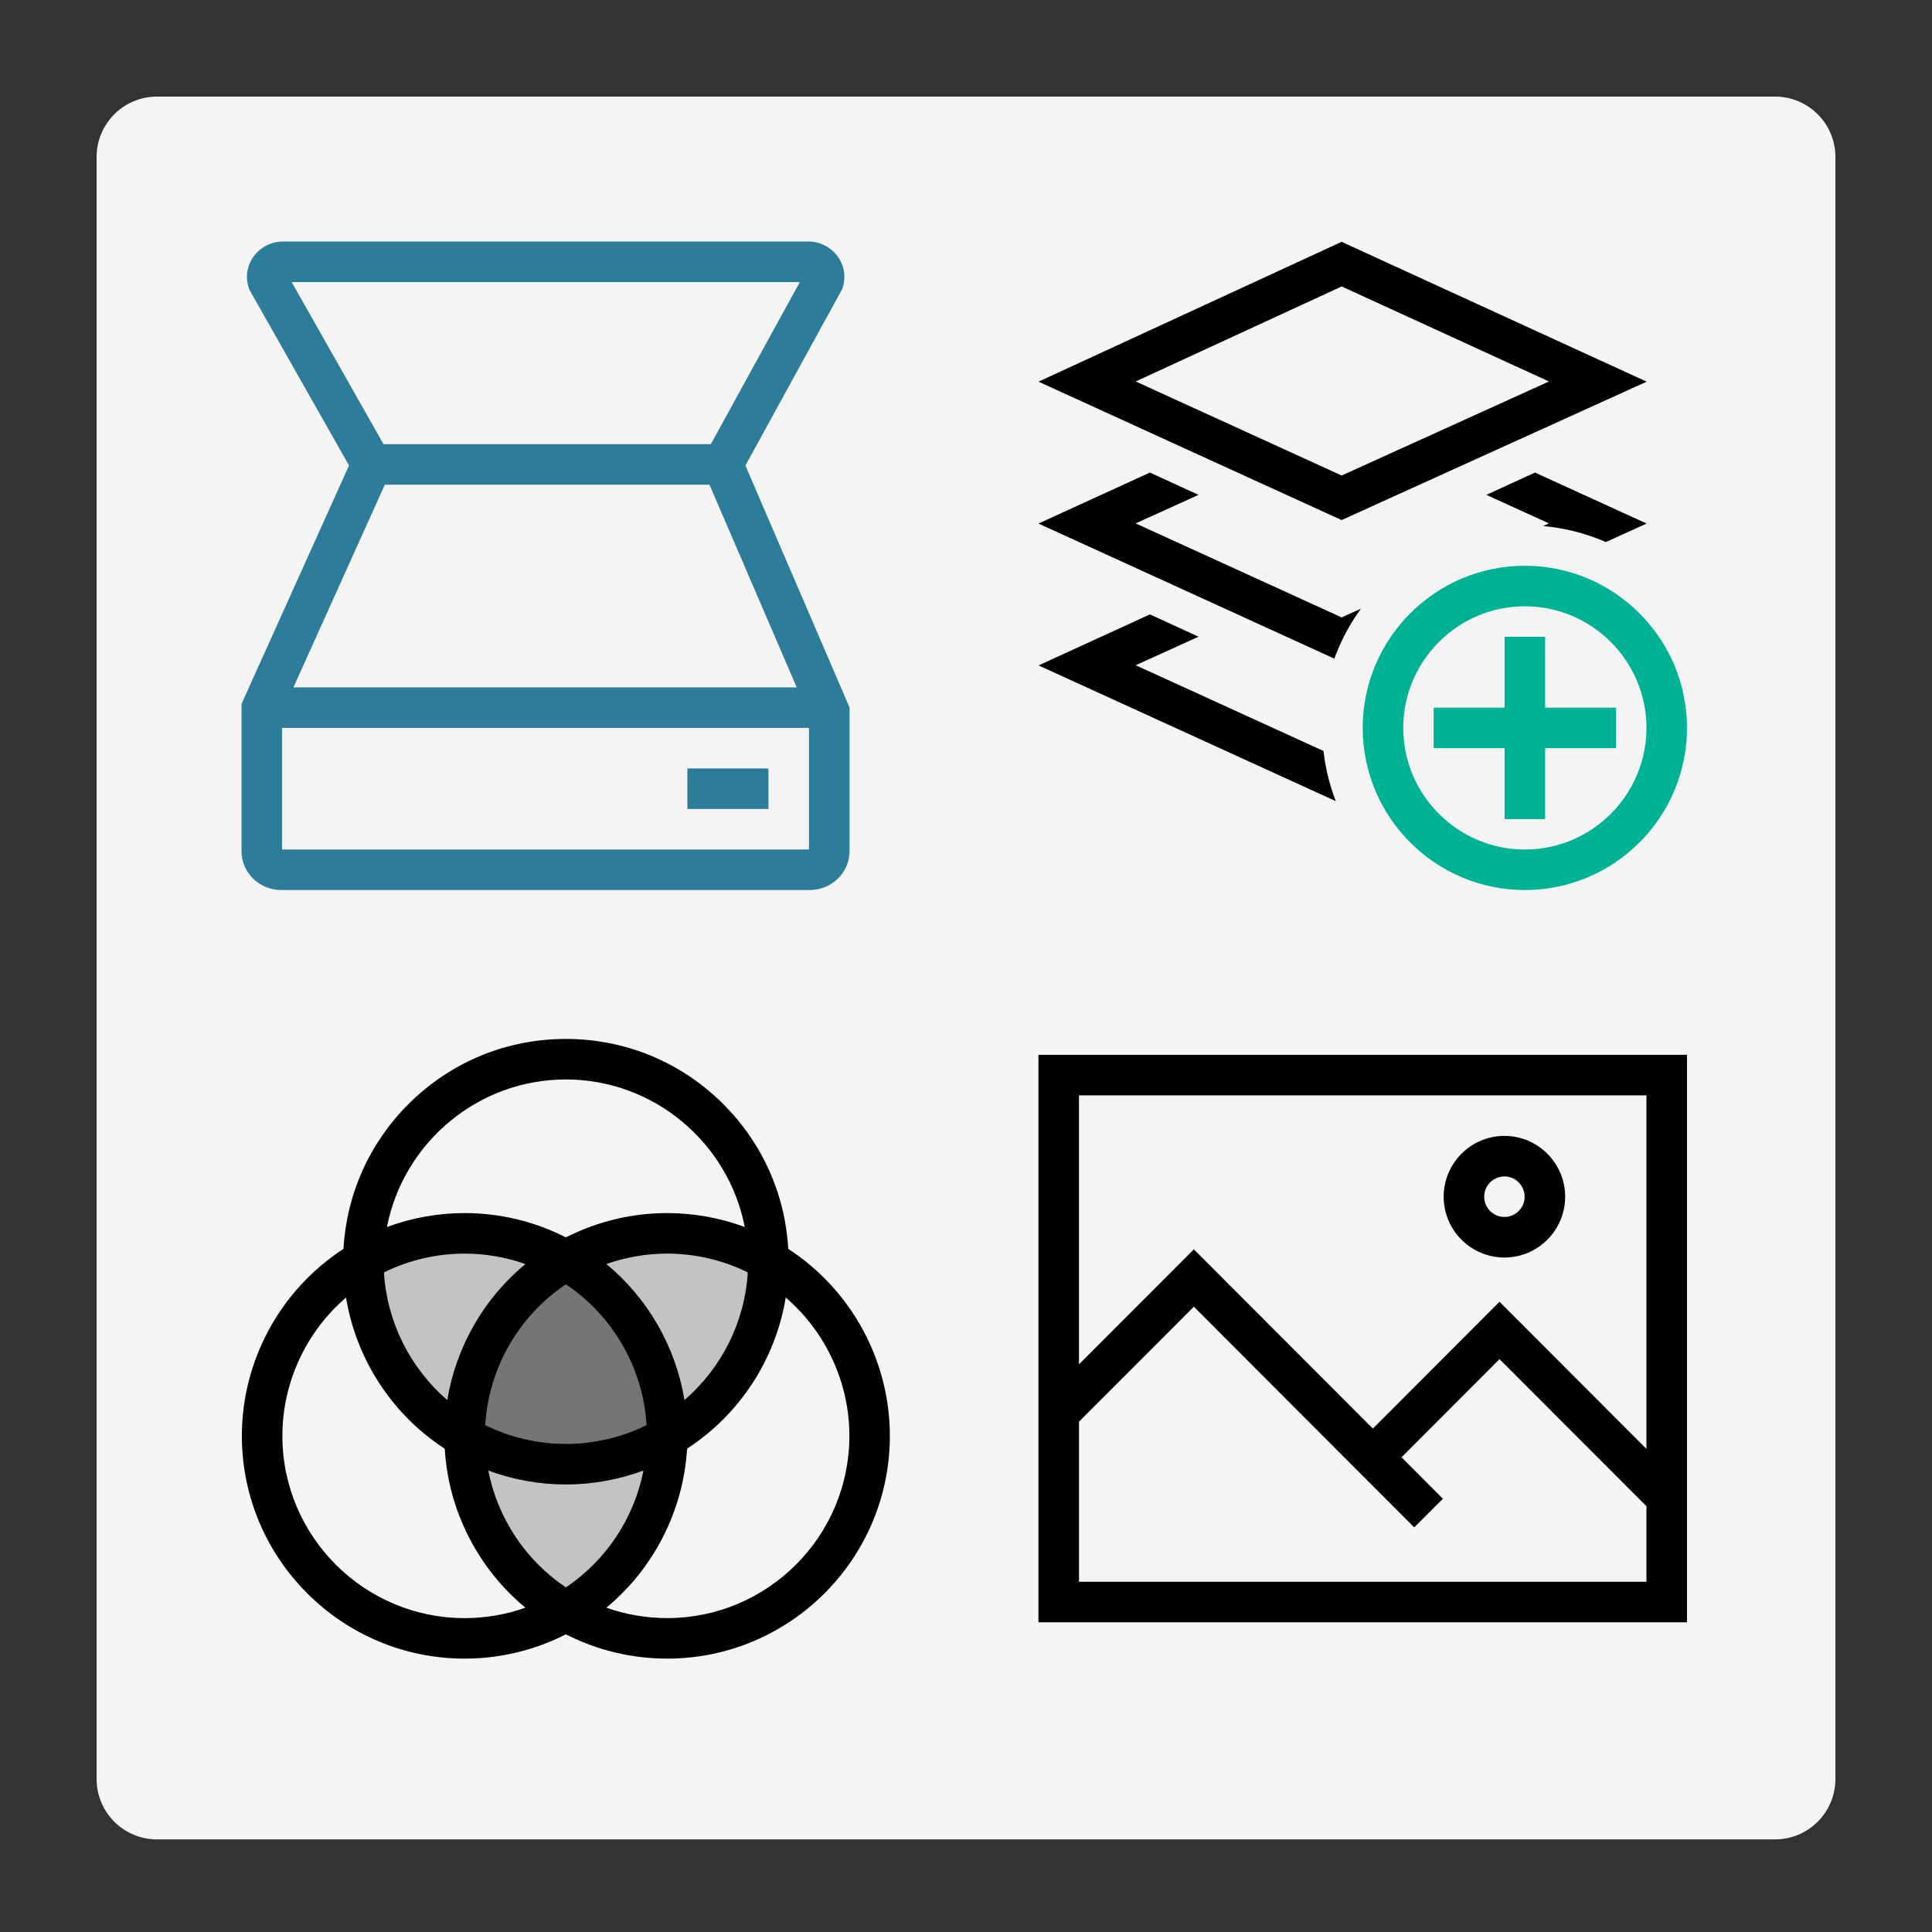 <?xml version="1.0" encoding="utf-8"?>
<!-- Generator: Adobe Illustrator 21.0.0, SVG Export Plug-In . SVG Version: 6.00 Build 0)  -->
<svg version="1.1" id="Layer_1" xmlns="http://www.w3.org/2000/svg" xmlns:xlink="http://www.w3.org/1999/xlink" x="0px" y="0px"
	 viewBox="0 0 80 80" enable-background="new 0 0 80 80" xml:space="preserve">
<rect x="0" y="0" width="80" height="80" fill="#333333" stroke="none"/>
<path fill="#F4F4F4" d="M73.5,76.165h-67c-1.381,0-2.5-1.119-2.5-2.5V6.5C4,5.119,5.119,4,6.5,4h67C74.881,4,76,5.119,76,6.5v67.165
	C76,75.045,74.881,76.165,73.5,76.165z"/>
<g id="icon_4_">
	<path d="M69.855,67.177H43V43.678h26.855V67.177z M44.678,65.498h23.498V62.37l-6.084-6.092l-4.059,4.064l1.715,1.718l-1.187,1.186
		l-9.126-9.138l-4.756,4.761V65.498z M62.092,53.903l6.084,6.092V45.357H44.678v11.137l4.756-4.762l7.413,7.423L62.092,53.903z
		 M62.295,52.071c-1.387,0-2.516-1.13-2.516-2.518c0-1.388,1.129-2.518,2.516-2.518s2.515,1.13,2.515,2.518
		C64.81,50.941,63.683,52.071,62.295,52.071z M62.295,48.714c-0.462,0-0.838,0.377-0.838,0.839c0,0.462,0.375,0.839,0.838,0.839
		c0.462,0,0.837-0.377,0.837-0.839C63.132,49.091,62.757,48.714,62.295,48.714z"/>
</g>
<g id="icon_5_">
	<path opacity="0.2" enable-background="new    " d="M31.816,52.192c-1.233-0.713-2.665-1.122-4.192-1.122
		c-1.527,0-2.959,0.409-4.193,1.122c-1.234-0.713-2.665-1.122-4.193-1.122s-2.959,0.409-4.192,1.122
		c0,0.018-0.001,0.034-0.001,0.052c0,3.104,1.687,5.814,4.194,7.263c0.018,3.082,1.699,5.769,4.192,7.211
		c2.492-1.442,4.173-4.129,4.192-7.211c2.507-1.45,4.194-4.159,4.194-7.263C31.816,52.227,31.816,52.21,31.816,52.192z"/>
	<path opacity="0.4" enable-background="new    " d="M27.624,59.508c-1.233,0.713-2.665,1.122-4.192,1.122
		c-1.527,0-2.959-0.409-4.192-1.122c0-0.018-0.001-0.034-0.001-0.052c0-3.103,1.686-5.813,4.193-7.263
		c2.506,1.45,4.193,4.159,4.193,7.263C27.624,59.473,27.624,59.491,27.624,59.508z"/>
	<path d="M27.624,68.68c-1.456,0-2.89-0.344-4.179-1l-0.013,0.008l-0.013-0.008c-1.289,0.655-2.723,1-4.179,1
		c-5.086,0-9.225-4.138-9.225-9.225c0-3.119,1.596-6.039,4.195-7.733v-0.015l0.013-0.008c0.132-2.268,1.082-4.382,2.705-5.996
		c1.74-1.73,4.049-2.683,6.503-2.683s4.763,0.953,6.503,2.683c1.623,1.614,2.573,3.728,2.705,5.996l0.013,0.008v0.015
		c2.6,1.694,4.195,4.614,4.195,7.733C36.848,64.542,32.71,68.68,27.624,68.68z M25.108,66.571c0.804,0.284,1.656,0.431,2.517,0.431
		c4.161,0,7.546-3.385,7.546-7.546c0-2.216-0.984-4.308-2.635-5.729c-0.417,2.542-1.892,4.828-4.074,6.25v0.015l-0.013,0.008
		C28.293,62.563,27.066,64.949,25.108,66.571z M14.328,53.728c-1.651,1.421-2.635,3.513-2.635,5.729
		c0,4.161,3.385,7.546,7.546,7.546c0.861,0,1.713-0.147,2.517-0.431c-1.959-1.622-3.186-4.008-3.339-6.569l-0.014-0.008v-0.015
		C16.22,58.556,14.746,56.27,14.328,53.728z M20.218,60.892c0.384,1.959,1.537,3.714,3.213,4.838
		c1.676-1.124,2.831-2.879,3.213-4.838c-1.023,0.379-2.112,0.577-3.213,0.577C22.331,61.469,21.241,61.271,20.218,60.892z
		 M20.092,59.012c1.033,0.51,2.179,0.778,3.34,0.778s2.307-0.268,3.34-0.778c-0.139-2.351-1.382-4.519-3.34-5.832
		C21.474,54.493,20.231,56.662,20.092,59.012z M15.899,52.688c0.122,2.049,1.082,3.959,2.622,5.285
		c0.362-2.201,1.515-4.21,3.234-5.632c-0.804-0.284-1.655-0.431-2.516-0.431C18.077,51.91,16.932,52.178,15.899,52.688z
		 M25.108,52.34c1.72,1.422,2.873,3.432,3.234,5.632c1.541-1.325,2.5-3.236,2.622-5.285c-1.033-0.51-2.179-0.778-3.34-0.778
		C26.763,51.91,25.912,52.057,25.108,52.34z M23.432,51.223l0.013,0.008c1.289-0.655,2.723-1,4.179-1
		c1.102,0,2.192,0.197,3.215,0.577c-0.675-3.474-3.747-6.11-7.408-6.11s-6.733,2.637-7.408,6.11c1.024-0.38,2.113-0.577,3.215-0.577
		c1.456,0,2.89,0.344,4.179,1L23.432,51.223z"/>
</g>
<g id="icon_6_">
	<path fill="#2D7D9A" d="M33.53,36.855H11.647c-0.909,0-1.647-0.722-1.647-1.609v-6.097l4.452-9.875l-4.132-7.29l-0.027-0.085
		c-0.139-0.442-0.061-0.912,0.215-1.288C10.788,10.228,11.244,10,11.725,10h21.739c0.478,0,0.93,0.226,1.211,0.603
		c0.276,0.371,0.358,0.837,0.227,1.277l-0.025,0.085l-4.011,7.311l4.312,10.02v5.949C35.177,36.133,34.438,36.855,33.53,36.855z
		 M11.678,35.177h21.82v-5.534l-4.5-10.456l4.121-7.508H12.076l4.256,7.509L11.678,29.51V35.177z"/>
	<rect x="15.392" y="18.392" fill="#2D7D9A" width="14.539" height="1.678"/>
	<rect x="10.839" y="28.463" fill="#2D7D9A" width="23.498" height="1.678"/>
	<rect x="28.463" y="31.82" fill="#2D7D9A" width="3.357" height="1.678"/>
</g>
<g id="main_2_">
	<g>
		<defs>
			<path id="SVGID_1_" d="M54.749,30.141c0-4.635,3.757-8.392,8.392-8.392c2.745,0,5.183,1.318,6.714,3.356V10H43v26.855h15.105
				C56.067,35.324,54.749,32.886,54.749,30.141z"/>
		</defs>
		<clipPath id="SVGID_2_">
			<use xlink:href="#SVGID_1_"  overflow="visible"/>
		</clipPath>
		<g id="icon_7_" clip-path="url(#SVGID_2_)">
			<path d="M55.553,21.535l-12.551-5.731l12.551-5.79l12.632,5.79L55.553,21.535z M47.026,15.796l8.53,3.894l8.584-3.894
				l-8.584-3.935L47.026,15.796z M55.553,27.41l-12.551-5.731l4.613-2.111l2.014,0.923l-2.604,1.181l8.53,3.894l8.584-3.894
				l-2.593-1.181l2.014-0.923l4.624,2.111L55.553,27.41z M68.185,27.553l-4.624-2.111l-2.014,0.923l2.593,1.181l-8.584,3.894
				l-8.53-3.894l2.604-1.181l-2.014-0.923l-4.613,2.111l12.551,5.731L68.185,27.553z"/>
		</g>
	</g>
	<g id="overlay_2_">
		<path fill="#00B294" d="M63.141,36.855c-3.702,0-6.714-3.012-6.714-6.714s3.012-6.714,6.714-6.714
			c3.702,0,6.714,3.012,6.714,6.714S66.843,36.855,63.141,36.855z M63.141,25.106c-2.776,0-5.035,2.259-5.035,5.035
			s2.259,5.035,5.035,5.035s5.035-2.259,5.035-5.035S65.917,25.106,63.141,25.106z M63.98,33.918h-1.678V30.98h-2.937v-1.678h2.937
			v-2.937h1.678v2.937h2.937v1.678H63.98V33.918z"/>
	</g>
</g>
</svg>
